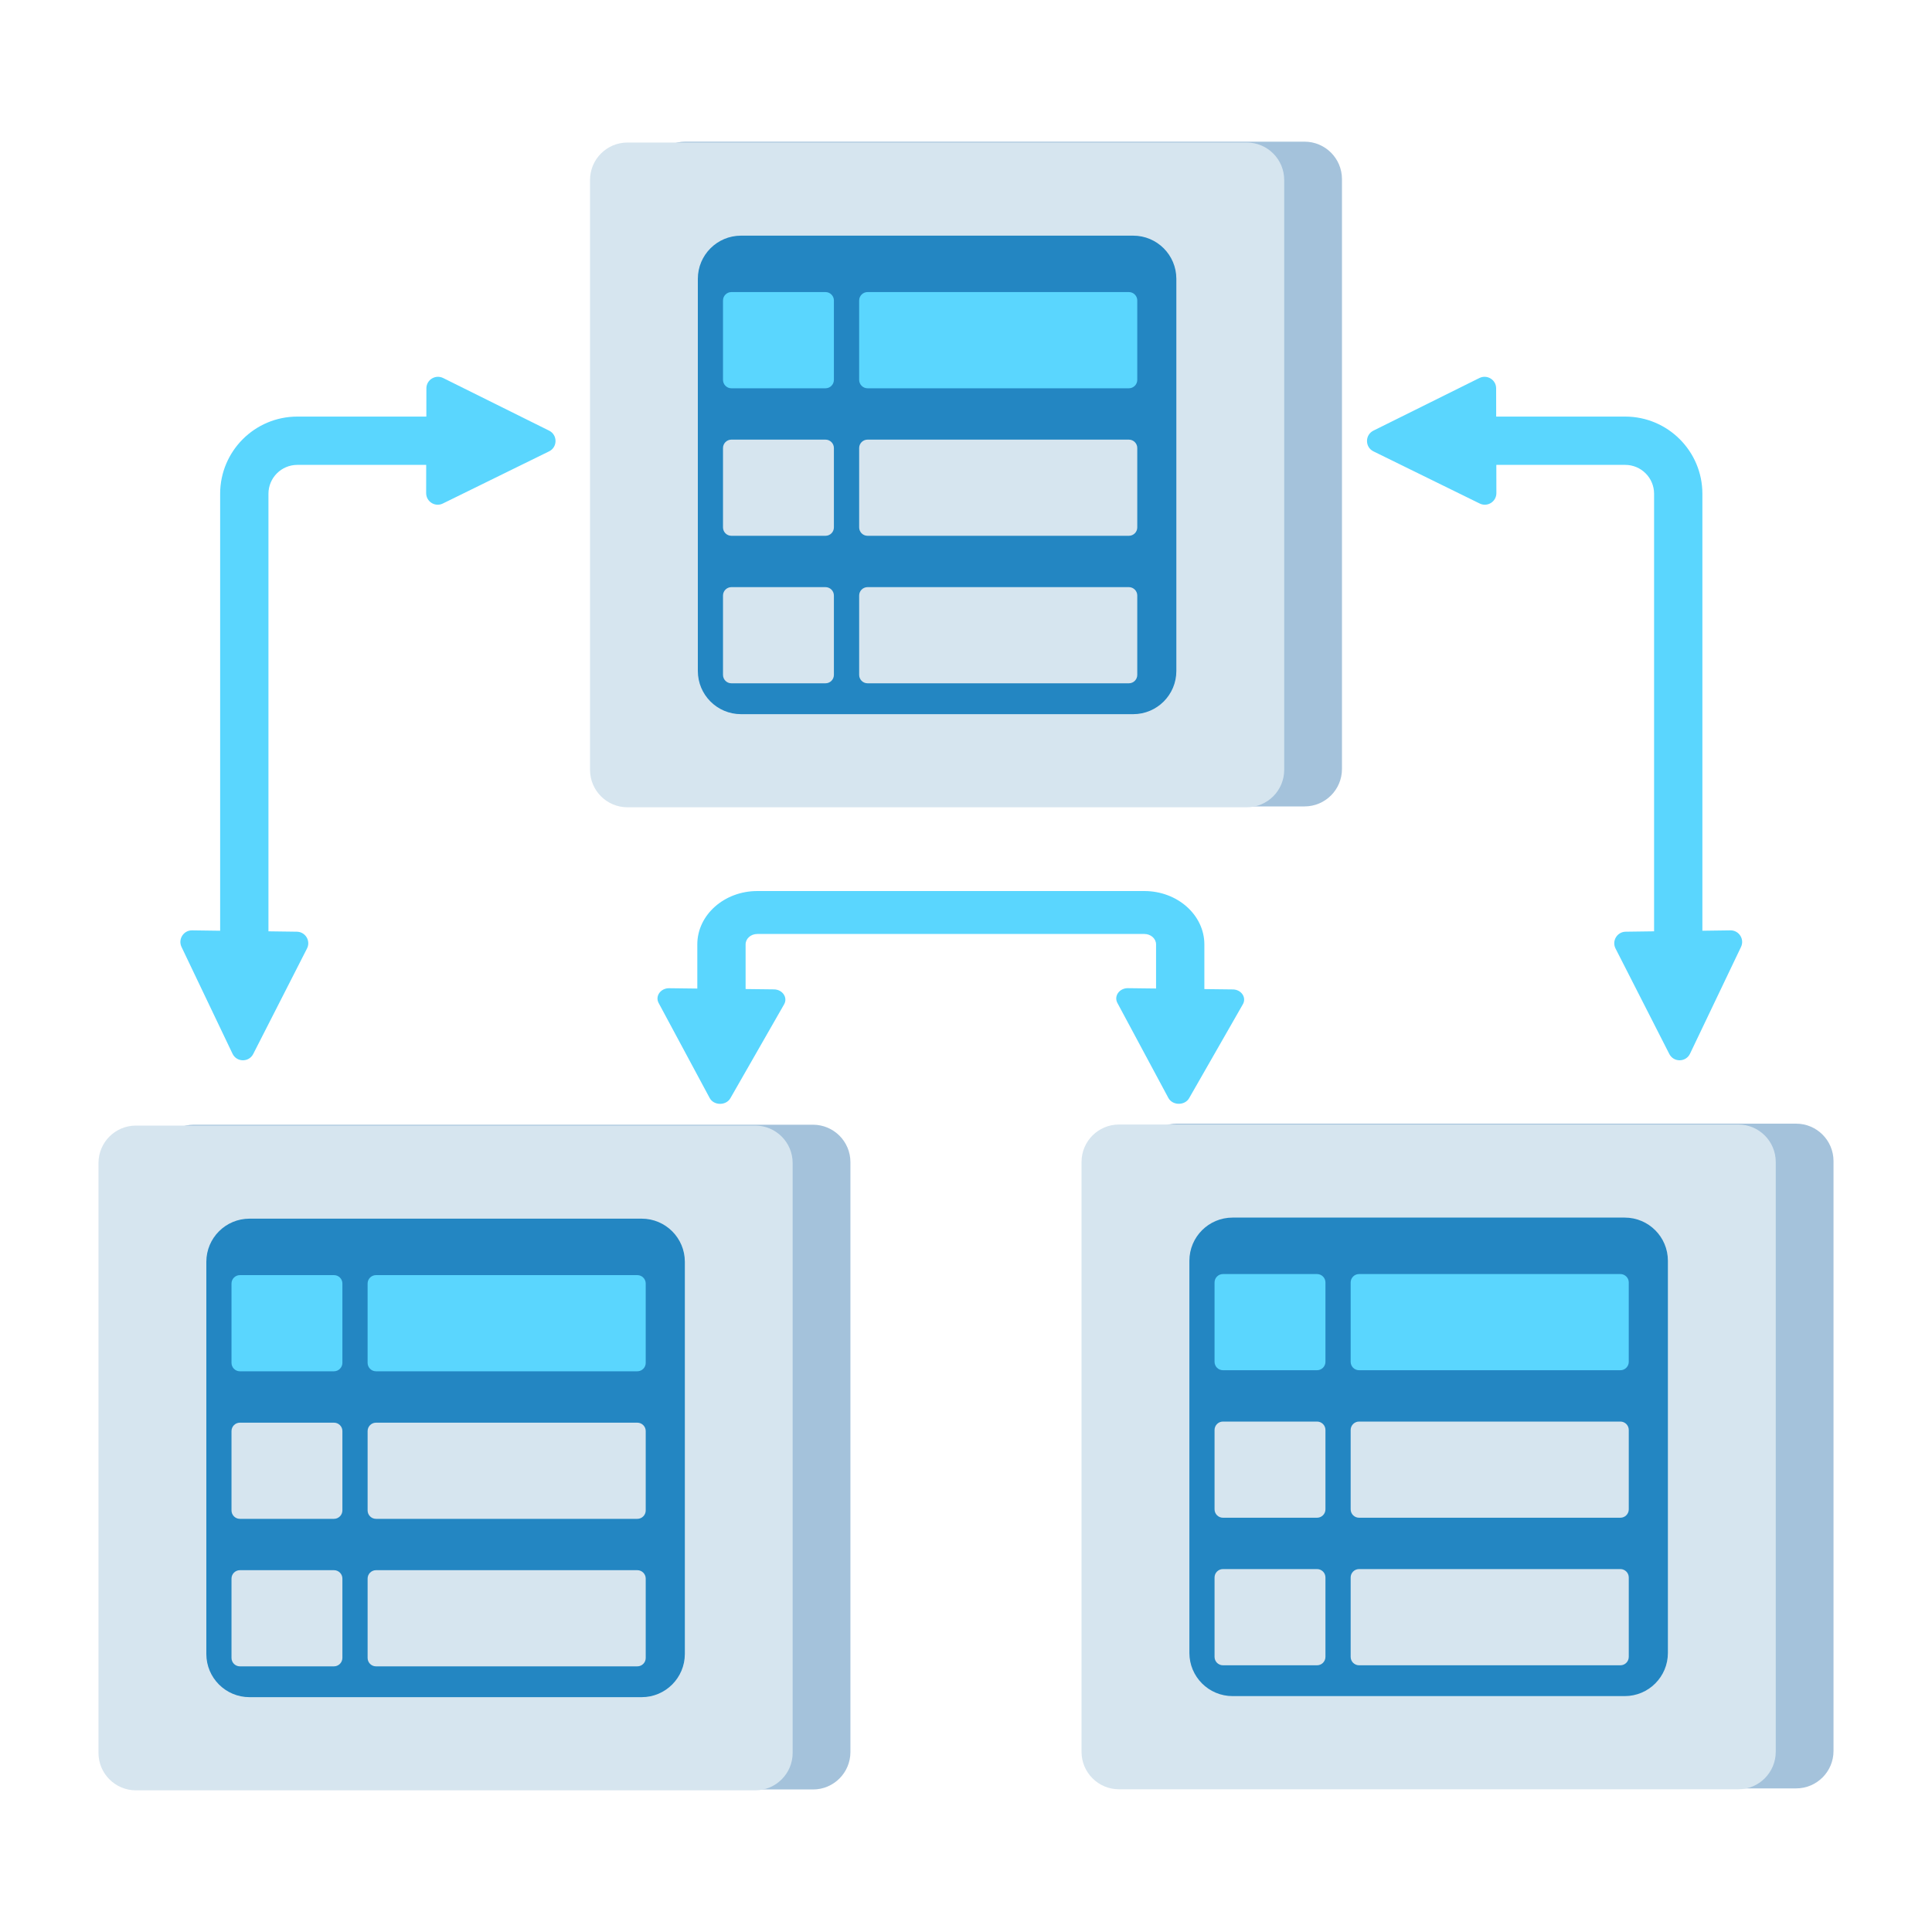 <?xml version="1.0" encoding="utf-8"?>
<!-- Generator: Adobe Illustrator 26.1.0, SVG Export Plug-In . SVG Version: 6.00 Build 0)  -->
<svg version="1.1" id="Layer_1" xmlns="http://www.w3.org/2000/svg" xmlns:xlink="http://www.w3.org/1999/xlink" x="0px" y="0px"
	 viewBox="0 0 400 400" style="enable-background:new 0 0 400 400;" xml:space="preserve">
<style type="text/css">
	.st0{fill:#A4C2DB;}
	.st1{fill:#D6E5EF;}
	.st2{fill:#2386C2;}
	.st3{fill:#5AD6FE;}
</style>
<g>
	<g>
		<g>
			<path class="st0" d="M270.09,166.96H141.87c-4.28,0-7.75-3.47-7.75-7.75V37.08c0-4.28,3.47-7.75,7.75-7.75h128.22
				c4.28,0,7.75,3.47,7.75,7.75v122.13C277.84,163.49,274.37,166.96,270.09,166.96z"/>
			<path class="st1" d="M258.13,167.14H129.91c-4.28,0-7.75-3.47-7.75-7.75V37.26c0-4.28,3.47-7.75,7.75-7.75h128.22
				c4.28,0,7.75,3.47,7.75,7.75v122.13C265.88,163.67,262.41,167.14,258.13,167.14z"/>
			<path class="st2" d="M234.61,147.86h-81.19c-4.94,0-8.94-4-8.94-8.94V57.73c0-4.94,4-8.94,8.94-8.94h81.19
				c4.94,0,8.94,4,8.94,8.94v81.19C243.55,143.86,239.55,147.86,234.61,147.86z"/>
			<path class="st3" d="M233.72,80.39h-54.1c-0.96,0-1.74-0.78-1.74-1.74V62.21c0-0.96,0.78-1.74,1.74-1.74h54.1
				c0.96,0,1.74,0.78,1.74,1.74v16.43C235.46,79.61,234.68,80.39,233.72,80.39z"/>
			<path class="st1" d="M233.72,110.93h-54.1c-0.96,0-1.74-0.78-1.74-1.74V92.76c0-0.96,0.78-1.74,1.74-1.74h54.1
				c0.96,0,1.74,0.78,1.74,1.74v16.43C235.46,110.15,234.68,110.93,233.72,110.93z"/>
			<path class="st1" d="M233.72,141.47h-54.1c-0.96,0-1.74-0.78-1.74-1.74V123.3c0-0.96,0.78-1.74,1.74-1.74h54.1
				c0.96,0,1.74,0.78,1.74,1.74v16.43C235.46,140.69,234.68,141.47,233.72,141.47z"/>
			<path class="st3" d="M170.91,80.39h-19.48c-0.96,0-1.74-0.78-1.74-1.74V62.21c0-0.96,0.78-1.74,1.74-1.74h19.48
				c0.96,0,1.74,0.78,1.74,1.74v16.43C172.65,79.61,171.87,80.39,170.91,80.39z"/>
			<path class="st1" d="M170.91,110.93h-19.48c-0.96,0-1.74-0.78-1.74-1.74V92.76c0-0.96,0.78-1.74,1.74-1.74h19.48
				c0.96,0,1.74,0.78,1.74,1.74v16.43C172.65,110.15,171.87,110.93,170.91,110.93z"/>
			<path class="st1" d="M170.91,141.47h-19.48c-0.96,0-1.74-0.78-1.74-1.74V123.3c0-0.96,0.78-1.74,1.74-1.74h19.48
				c0.96,0,1.74,0.78,1.74,1.74v16.43C172.65,140.69,171.87,141.47,170.91,141.47z"/>
		</g>
		<g>
			<path class="st0" d="M168.33,370.49H40.1c-4.28,0-7.75-3.47-7.75-7.75V240.61c0-4.28,3.47-7.75,7.75-7.75h128.22
				c4.28,0,7.75,3.47,7.75,7.75v122.13C176.07,367.02,172.6,370.49,168.33,370.49z"/>
			<path class="st1" d="M156.36,370.67H28.14c-4.28,0-7.75-3.47-7.75-7.75V240.79c0-4.28,3.47-7.75,7.75-7.75h128.22
				c4.28,0,7.75,3.47,7.75,7.75v122.13C164.11,367.2,160.64,370.67,156.36,370.67z"/>
			<path class="st2" d="M132.85,351.38H51.66c-4.94,0-8.94-4-8.94-8.94v-81.19c0-4.94,4-8.94,8.94-8.94h81.19
				c4.94,0,8.94,4,8.94,8.94v81.19C141.78,347.38,137.78,351.38,132.85,351.38z"/>
			<path class="st3" d="M131.95,283.91h-54.1c-0.96,0-1.74-0.78-1.74-1.74v-16.43c0-0.96,0.78-1.74,1.74-1.74h54.1
				c0.96,0,1.74,0.78,1.74,1.74v16.43C133.69,283.13,132.91,283.91,131.95,283.91z"/>
			<path class="st1" d="M131.95,314.46h-54.1c-0.96,0-1.74-0.78-1.74-1.74v-16.43c0-0.96,0.78-1.74,1.74-1.74h54.1
				c0.96,0,1.74,0.78,1.74,1.74v16.43C133.69,313.68,132.91,314.46,131.95,314.46z"/>
			<path class="st1" d="M131.95,345h-54.1c-0.96,0-1.74-0.78-1.74-1.74v-16.43c0-0.96,0.78-1.74,1.74-1.74h54.1
				c0.96,0,1.74,0.78,1.74,1.74v16.43C133.69,344.22,132.91,345,131.95,345z"/>
			<path class="st3" d="M69.14,283.91H49.67c-0.96,0-1.74-0.78-1.74-1.74v-16.43c0-0.96,0.78-1.74,1.74-1.74h19.48
				c0.96,0,1.74,0.78,1.74,1.74v16.43C70.88,283.13,70.1,283.91,69.14,283.91z"/>
			<path class="st1" d="M69.14,314.46H49.67c-0.96,0-1.74-0.78-1.74-1.74v-16.43c0-0.96,0.78-1.74,1.74-1.74h19.48
				c0.96,0,1.74,0.78,1.74,1.74v16.43C70.88,313.68,70.1,314.46,69.14,314.46z"/>
			<path class="st1" d="M69.14,345H49.67c-0.96,0-1.74-0.78-1.74-1.74v-16.43c0-0.96,0.78-1.74,1.74-1.74h19.48
				c0.96,0,1.74,0.78,1.74,1.74v16.43C70.88,344.22,70.1,345,69.14,345z"/>
		</g>
		<g>
			<path class="st0" d="M371.86,370.27H243.64c-4.28,0-7.75-3.47-7.75-7.75V240.39c0-4.28,3.47-7.75,7.75-7.75h128.22
				c4.28,0,7.75,3.47,7.75,7.75v122.13C379.61,366.8,376.14,370.27,371.86,370.27z"/>
			<path class="st1" d="M359.9,370.45H231.67c-4.28,0-7.75-3.47-7.75-7.75V240.57c0-4.28,3.47-7.75,7.75-7.75H359.9
				c4.28,0,7.75,3.47,7.75,7.75V362.7C367.64,366.98,364.18,370.45,359.9,370.45z"/>
			<path class="st2" d="M336.38,351.16h-81.19c-4.94,0-8.94-4-8.94-8.94v-81.19c0-4.94,4-8.94,8.94-8.94h81.19
				c4.94,0,8.94,4,8.94,8.94v81.19C345.32,347.16,341.32,351.16,336.38,351.16z"/>
			<path class="st3" d="M335.48,283.69h-54.1c-0.96,0-1.74-0.78-1.74-1.74v-16.43c0-0.96,0.78-1.74,1.74-1.74h54.1
				c0.96,0,1.74,0.78,1.74,1.74v16.43C337.22,282.91,336.44,283.69,335.48,283.69z"/>
			<path class="st1" d="M335.48,314.23h-54.1c-0.96,0-1.74-0.78-1.74-1.74v-16.43c0-0.96,0.78-1.74,1.74-1.74h54.1
				c0.96,0,1.74,0.78,1.74,1.74v16.43C337.22,313.45,336.44,314.23,335.48,314.23z"/>
			<path class="st1" d="M335.48,344.78h-54.1c-0.96,0-1.74-0.78-1.74-1.74V326.6c0-0.96,0.78-1.74,1.74-1.74h54.1
				c0.96,0,1.74,0.78,1.74,1.74v16.43C337.22,344,336.44,344.78,335.48,344.78z"/>
			<path class="st3" d="M272.67,283.69H253.2c-0.96,0-1.74-0.78-1.74-1.74v-16.43c0-0.96,0.78-1.74,1.74-1.74h19.48
				c0.96,0,1.74,0.78,1.74,1.74v16.43C274.42,282.91,273.64,283.69,272.67,283.69z"/>
			<path class="st1" d="M272.67,314.23H253.2c-0.96,0-1.74-0.78-1.74-1.74v-16.43c0-0.96,0.78-1.74,1.74-1.74h19.48
				c0.96,0,1.74,0.78,1.74,1.74v16.43C274.42,313.45,273.64,314.23,272.67,314.23z"/>
			<path class="st1" d="M272.67,344.78H253.2c-0.96,0-1.74-0.78-1.74-1.74V326.6c0-0.96,0.78-1.74,1.74-1.74h19.48
				c0.96,0,1.74,0.78,1.74,1.74v16.43C274.42,344,273.64,344.78,272.67,344.78z"/>
		</g>
	</g>
	<path class="st3" d="M86.23,122.71L86.23,122.71z"/>
	<path class="st3" d="M130.84,193.24"/>
	<path class="st3" d="M113.68,93.45l-22,10.8c-1.59,0.78-3.45-0.38-3.45-2.16l0.01-5.84H61.55c-3.29,0-5.97,2.68-5.97,5.97v90.6
		l5.88,0.08c1.77,0.02,2.91,1.9,2.1,3.48l-11.13,21.83c-0.9,1.77-3.43,1.74-4.29-0.05l-10.56-22.11c-0.76-1.6,0.42-3.45,2.19-3.43
		l5.81,0.08v-90.48c0-8.81,7.17-15.97,15.97-15.97h26.72l0.01-5.85c0-1.77,1.87-2.92,3.46-2.14l21.95,10.9
		C115.46,90.04,115.46,92.58,113.68,93.45z"/>
	<path class="st3" d="M284.36,93.45l22,10.8c1.59,0.78,3.45-0.38,3.45-2.16l-0.01-5.84h26.69c3.29,0,5.97,2.68,5.97,5.97v90.6
		l-5.88,0.08c-1.77,0.02-2.91,1.9-2.1,3.48l11.13,21.83c0.9,1.77,3.43,1.74,4.29-0.05l10.56-22.11c0.76-1.6-0.42-3.45-2.19-3.43
		l-5.81,0.08v-90.48c0-8.81-7.17-15.97-15.97-15.97h-26.72l-0.01-5.85c0-1.77-1.87-2.92-3.46-2.14l-21.95,10.9
		C282.58,90.04,282.58,92.58,284.36,93.45z"/>
	<path class="st3" d="M257.32,207.93l-11.12,19.43c-0.9,1.58-3.44,1.55-4.3-0.04l-10.56-19.68c-0.76-1.42,0.42-3.07,2.19-3.05
		l5.82,0.07v-9.14c0-1.19-1.09-2.15-2.42-2.15h-80.14c-1.34,0-2.42,0.96-2.42,2.15v9.25l5.87,0.07c1.77,0.02,2.91,1.69,2.1,3.1
		l-11.12,19.43c-0.9,1.58-3.44,1.55-4.29-0.04l-10.57-19.68c-0.76-1.42,0.42-3.07,2.19-3.05l5.82,0.07v-9.14
		c0-6.1,5.57-11.05,12.42-11.05h80.14c6.84,0,12.42,4.96,12.42,11.05v9.25l5.87,0.07C256.99,204.85,258.13,206.52,257.32,207.93z"/>
</g>
</svg>
